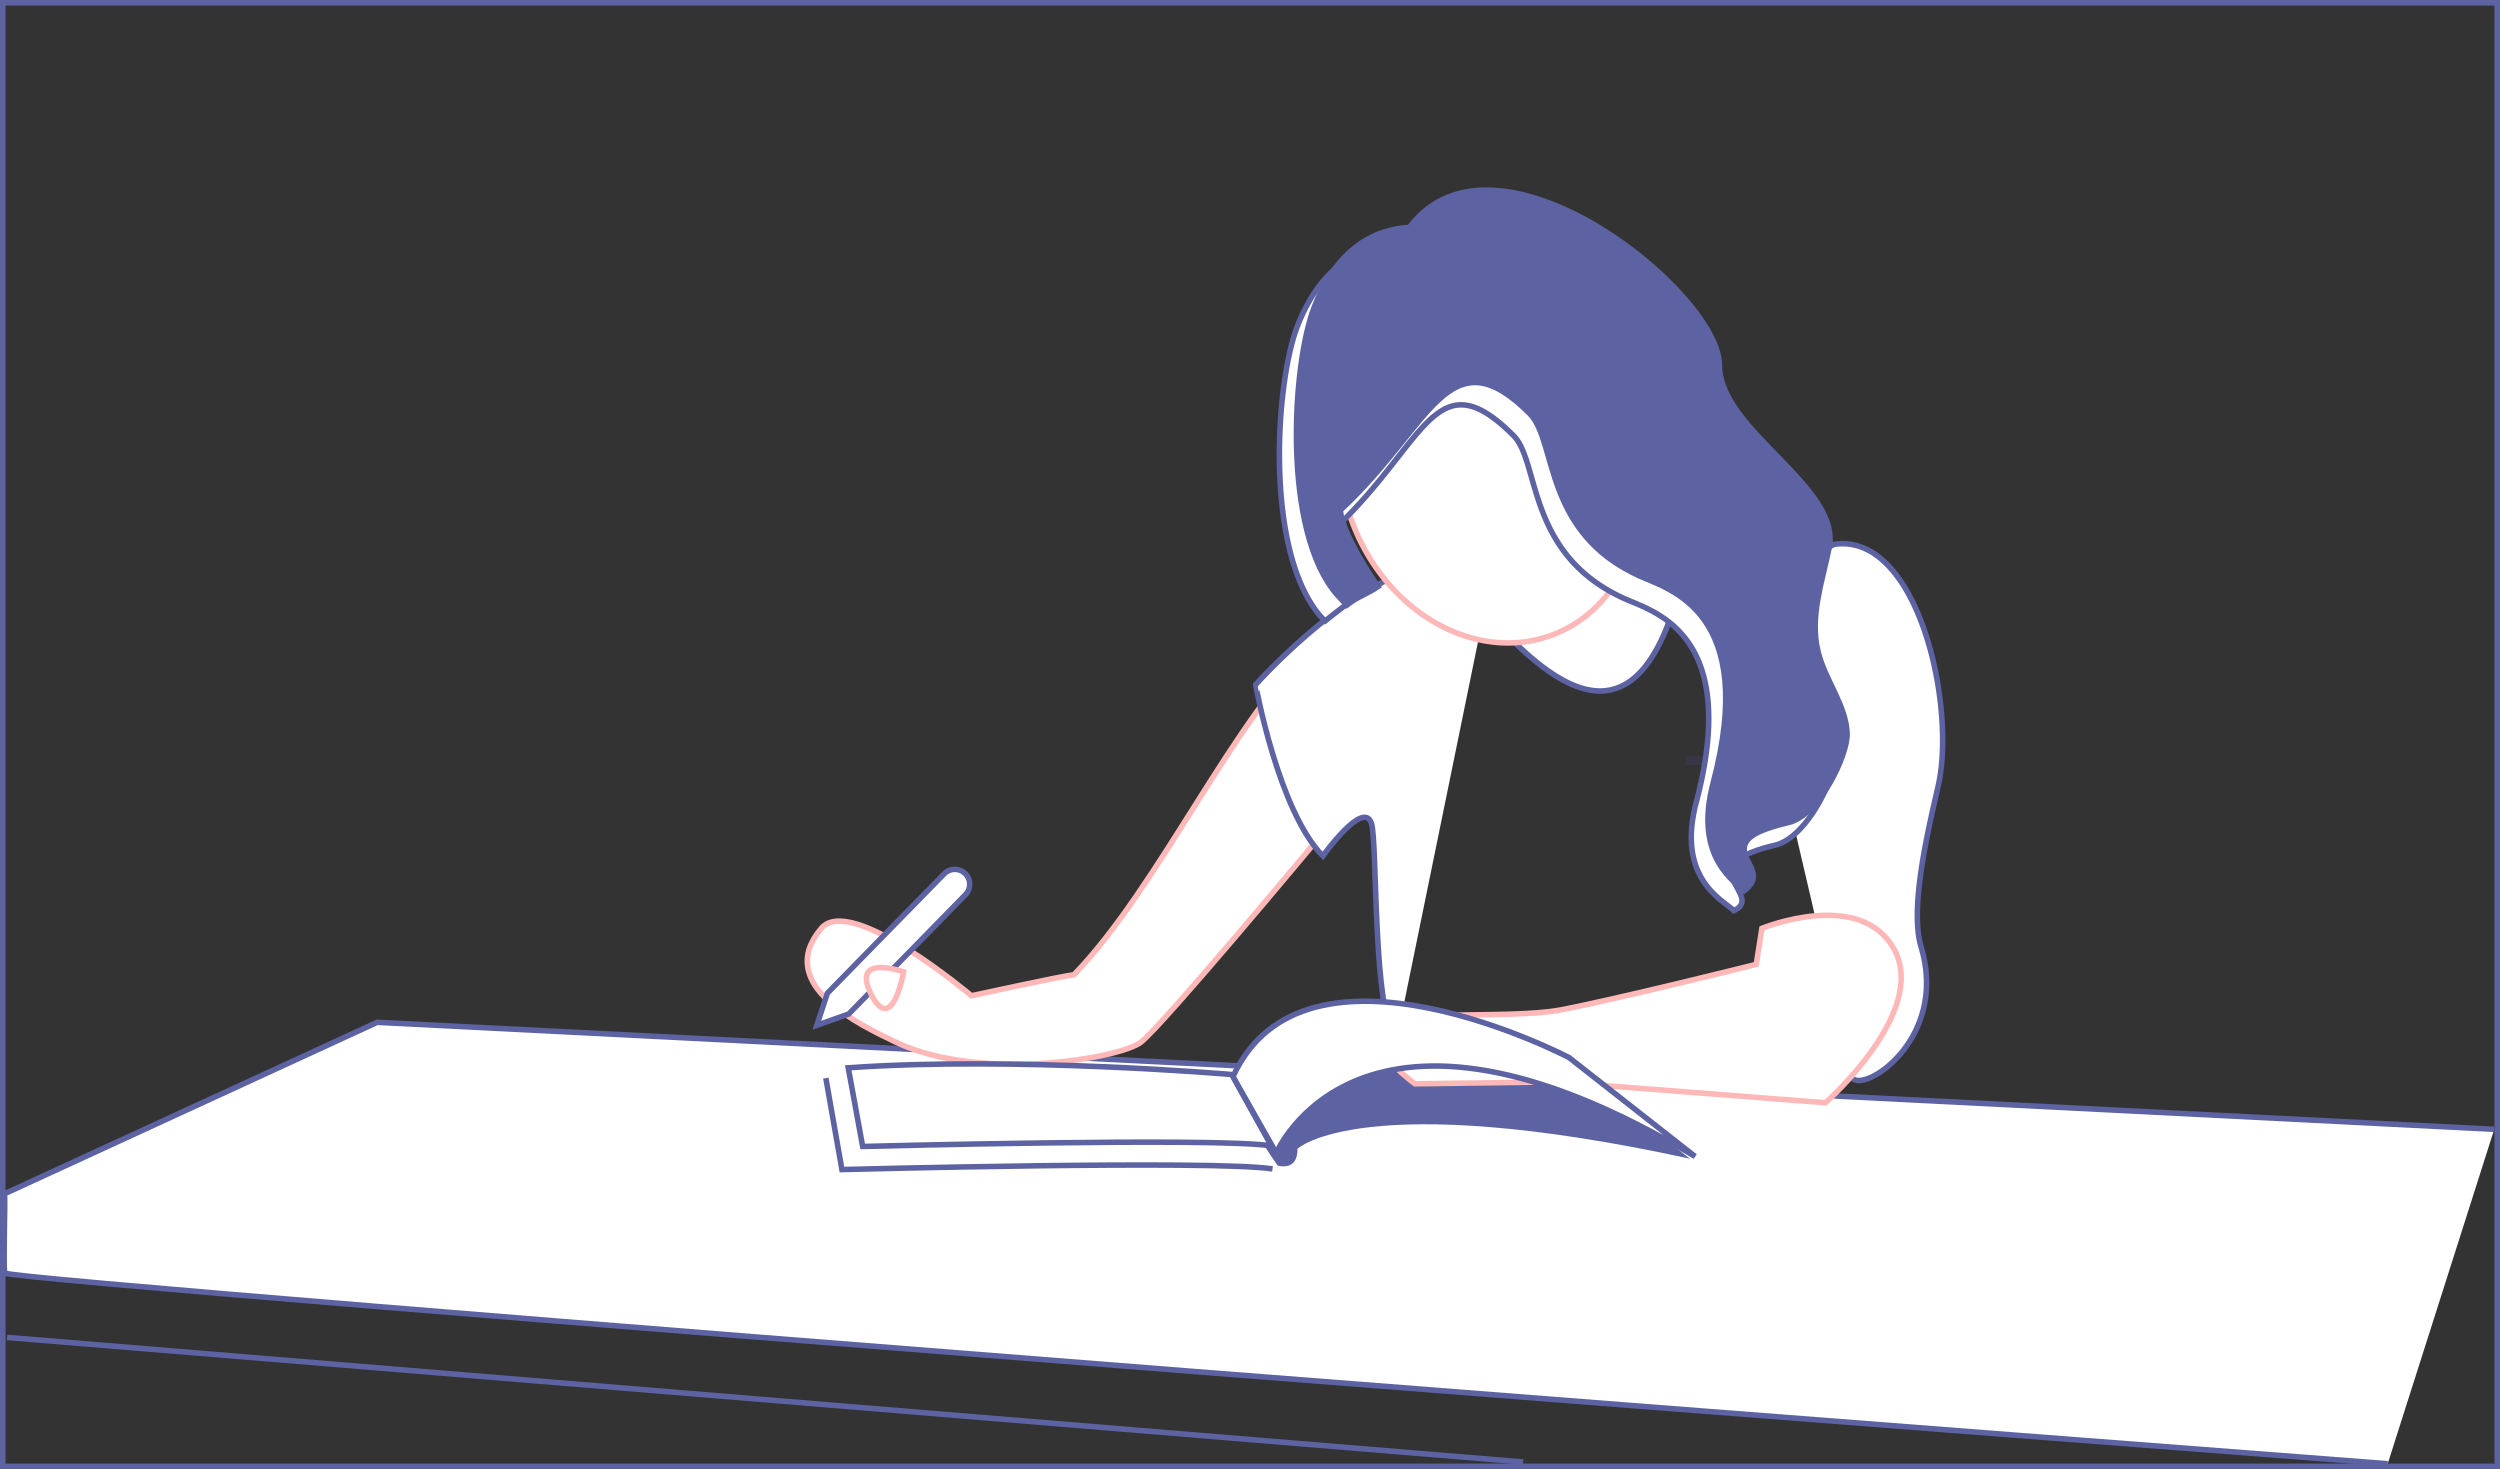 <svg xmlns="http://www.w3.org/2000/svg" width="903.364" height="530.866" viewBox="0 0 903.364 530.866"><rect x="0" y="0" width="903.364" height="530.866" fill="#333333" stroke="none"/><defs><style>.a{fill:#6c63ff;isolation:isolate;opacity:0.1;}.b,.e{fill:#fff;}.b,.c{stroke:#5d63a2;}.b,.c,.e{stroke-miterlimit:10;stroke-width:2px;}.c{fill:none;}.d{fill:#5d63a2;}.e{stroke:#ffb8b8;}</style></defs><polygon class="a" points="644.618 273.307 641.489 273.307 641.489 274.673 641.489 276.387 645.027 276.387 644.618 273.307"/><path class="a" d="M609.167,273.307a.35.35,0,0,0,0,.071l-.274,2.55v.459H636.04v-.182l1.936-2.898Z"/><polygon class="a" points="644.618 273.307 641.489 273.307 641.489 274.673 641.489 276.387 645.027 276.387 644.618 273.307"/><polygon class="a" points="644.625 273.307 641.498 273.307 641.498 274.673 641.498 276.387 645.037 276.387 644.625 273.307"/><path class="b" d="M862.788,528.921S1.9,463.173,1.662,459.994c-.48-5.453.234-23.143,0-28.644l134.622-61.939L901.28,408.077"/><line class="c" x1="2.558" y1="483.268" x2="550.383" y2="528.289"/><path class="d" d="M468.846,415.086s23.378-22.094,141.788,3.595l-45.462-35.704-123.678,6.644c7.812,10.705,12.606,20.95,20.193,31.582C467.686,422.536,468.936,418.374,468.846,415.086Z"/><path class="e" d="M483.816,294.037c-15.444,18.6-62.802,75.28-71.411,82.449-7.063,5.888-58.285,14.755-88.867-.009-12.525-6.042-44.126-20.64-26.736-41.051,10.635-12.483,54.212,24.379,54.212,24.379s32.792-7.117,37.059-7.595c30.936-31.97,57.443-92.597,88.498-121.487"/><path class="b" d="M537.485,215.244c-10.798-1.487-18.971-10.573-18.971-10.573-23.916,1.222-54.81,31.757-64.795,42.715-.026.029,8.216,45.613,24.29,61.911,0,0,14.854-20.822,17.593-11.625,2.158,7.247.333,68.17,8.897,78.814"/><path class="b" d="M606.903,212.5c-18.9,72.25-59.093,20.569-77.89,0"/><path class="b" d="M669.532,389.699c4.789,4.824,34.489-14.624,24.62-47.636-4.33-14.49,3.059-44.022,6.245-58.266,6.514-29.123-7.457-91.24-37.413-87.137-1.201.166-14.239,8.417-25.098,13.922a82.966,82.966,0,0,1-9.131,4.196"/><path class="e" d="M636.664,335.459,634.61,348.473s-50.69,12.667-70.548,16.435c-19.855,3.77-62.677-1.026-65.757,7.19-3.082,8.219,13.012,19.527,13.012,19.527l51.359-.688,96.922,7.54s36.992-32.541,25.004-55.151C672.614,320.721,636.664,335.459,636.664,335.459Z"/><path class="b" d="M298.96,358.895l42.207-43.133a5.385,5.385,0,0,1,7.611-.088h0a5.383,5.383,0,0,1,.085,7.609L306.656,366.414l-11.488,4.059Z"/><path class="b" d="M461.178,416.634s29.863-71.546,151.328,1.239l-45.502-35.704s-95.627-50.158-121.489,6.921Z"/><path class="e" d="M326.51,351.161s-19.314-6.824-11.67,8.221S326.51,351.161,326.51,351.161Z"/><path class="b" d="M306.512,385.837l5.212,28.431s127.528-3.347,147.658-.22l-14.324-25.779S367.055,381.594,306.512,385.837Z"/><path class="c" d="M298.407,389.567l5.82,33.048s134.378-3.529,155.59-.232"/><path class="e" d="M587.435,150.856a71.845,71.845,0,0,1,5.248,31.53,63.518,63.518,0,0,1-2.631,14.523c-3.94,12.958-11.958,23.387-22.661,29.49l-.099.043a44.573,44.573,0,0,1-5.299,2.577c-24.947,10.093-54.922-3.673-69.652-31.988q-1.641-3.145-2.971-6.448c-13.022-32.182-1.622-67.154,25.462-78.114,27.086-10.958,59.599,6.245,72.623,38.427Z"/><path class="b" d="M652.726,242.297c-2.929-12.128,1.532-24.635,4.054-36.865,4.735-22.9-39.642-43.029-39.642-66.393,0-26.757-81.62-92.221-113.511-50.6-20.305,1.421-30.029,17.054-34.846,29.516-8.025,20.768-11.859,81.589,8.495,104.862a21.954,21.954,0,0,0,1.56,1.565c5.035-4.044,10.183-7.878,15.412-11.585a72.883,72.883,0,0,1-7.8-11.984q-1.641-3.148-2.974-6.448c-.437-1.085-.844-2.172-1.229-3.262,32.865-30.667,36.288-62.076,64.648-33.721,9.583,9.587,4.583,42.869,40.037,58.902,10.594,4.789,42.133,12.476,26.003,73.611-7.372,27.946,10.14,35.56,13.561,39.153,11.691-5.299-17.014-16.144,14.882-23.63,11.821-2.773,22.144-25.204,21.933-32.974C663.018,261.772,655.232,252.716,652.726,242.297Z"/><path class="d" d="M657.869,235.061c-2.926-12.126,1.532-24.635,4.054-36.862,4.735-22.9-39.642-43.029-39.642-66.392,0-26.758-81.618-92.221-113.511-50.6-20.305,1.418-30.029,17.052-34.844,29.516-8.027,20.765-11.861,81.589,8.493,104.862.444.501,3.555,3.869,4.141,4.408,5.035-4.042,7.602-4.111,12.83-7.815-2.912-3.628-13.272-19.91-14.01-27.431,32.861-30.667,38.3-62.956,66.655-34.598,9.585,9.585,4.586,42.869,40.037,58.902,10.594,4.789,42.133,12.476,26.006,73.609-7.375,27.946,8.656,36.935,12.083,40.526,14.866-10.509-15.537-17.52,16.362-25.003,11.819-2.771,22.139-25.202,21.931-32.972C668.161,254.539,660.377,245.483,657.869,235.061Z"/><rect class="c" x="1" y="1" width="901.364" height="528.866"/></svg>